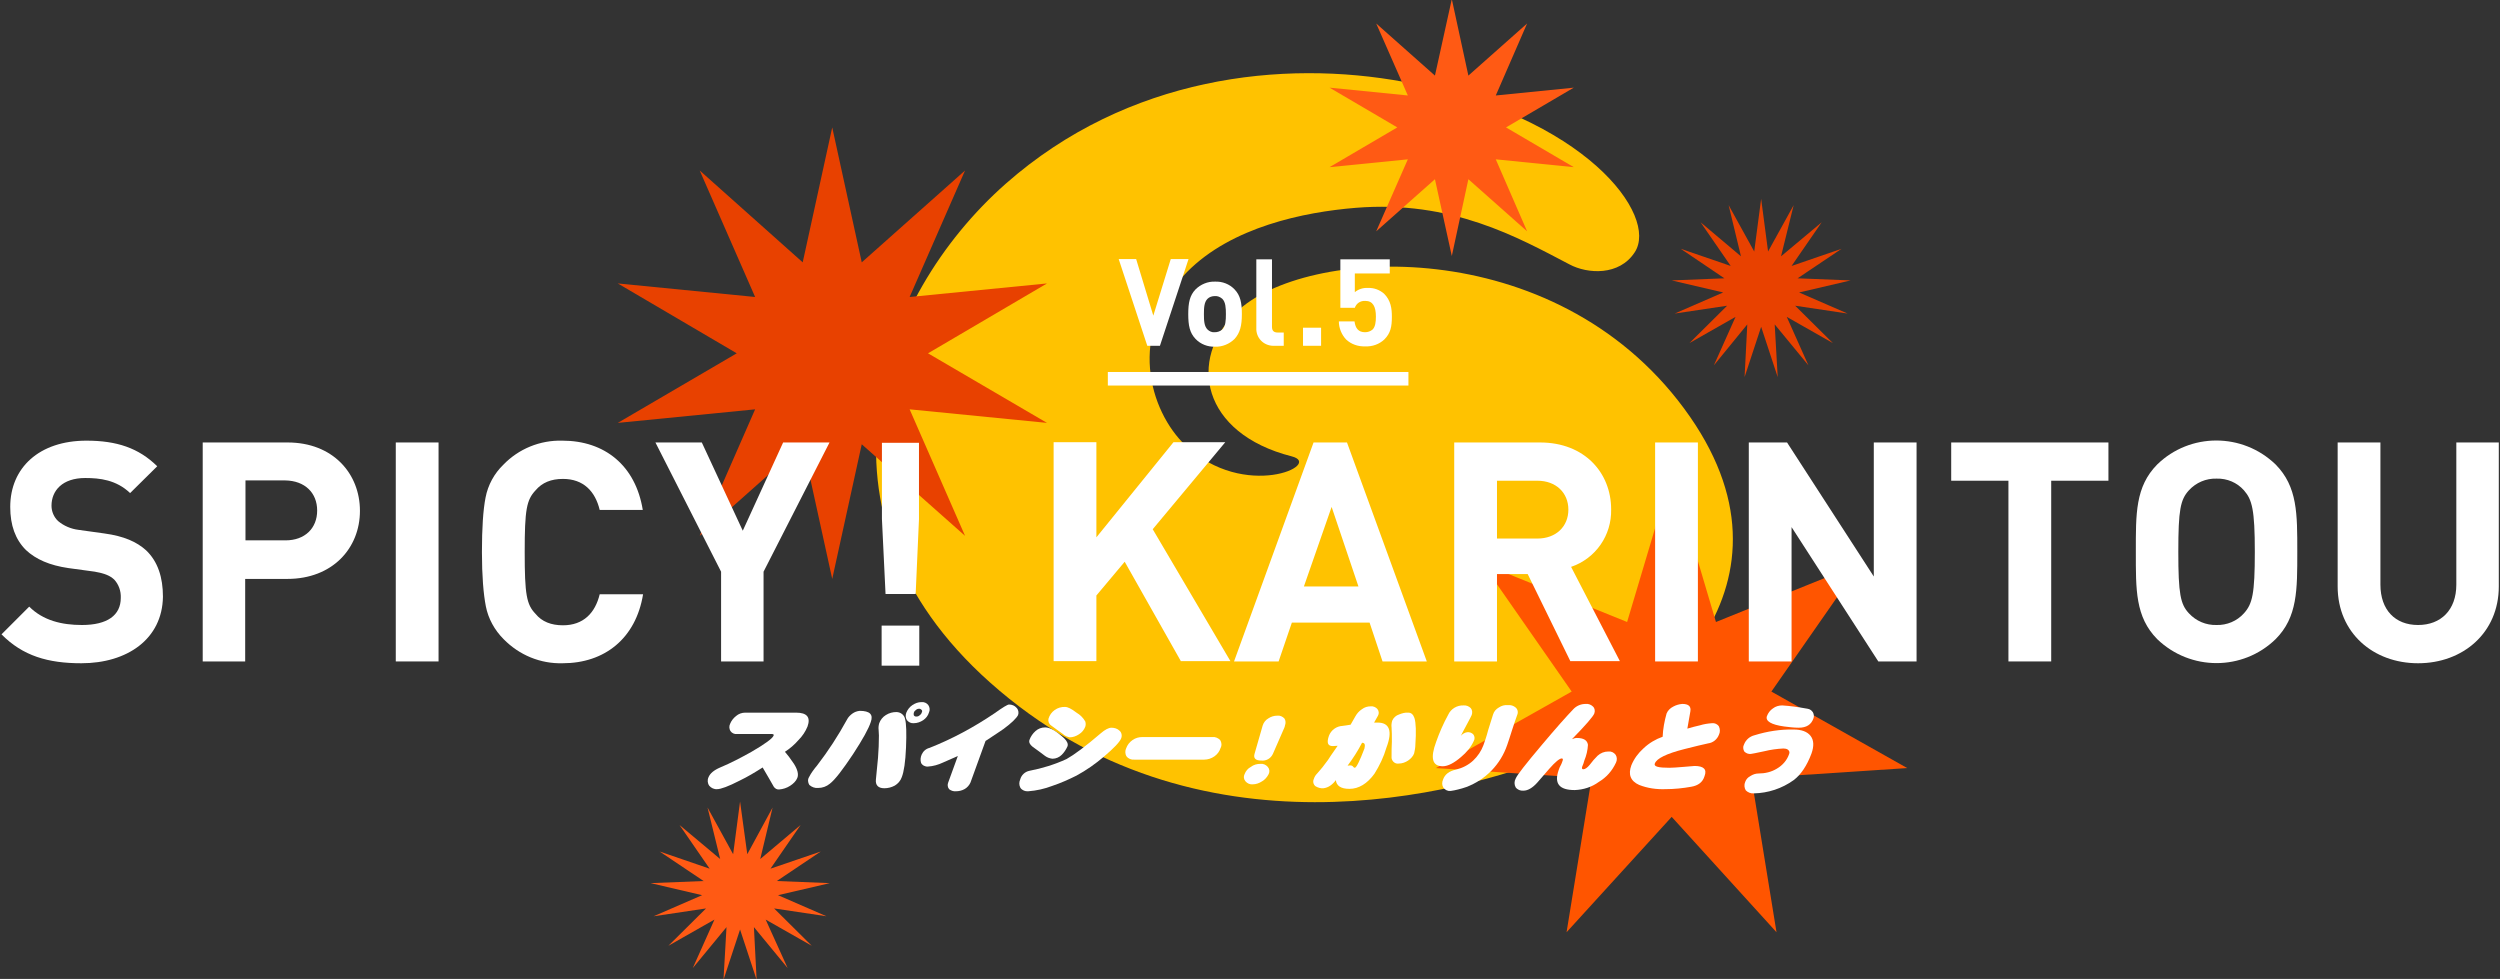 <?xml version="1.0" encoding="utf-8"?>
<!-- Generator: Adobe Illustrator 25.2.3, SVG Export Plug-In . SVG Version: 6.00 Build 0)  -->
<svg version="1.1" id="色" xmlns="http://www.w3.org/2000/svg" xmlns:xlink="http://www.w3.org/1999/xlink" x="0px" y="0px"
	 viewBox="0 0 830 325" style="enable-background:new 0 0 830 325;" xml:space="preserve">
<rect x="0" y="0" width="830" height="325" fill="#333333" stroke="none"/>
<style type="text/css">
	.st0{fill:#FFFFFF;}
	.st1{fill:#FFC200;}
	.st2{fill:#E84100;}
	.st3{fill:#FF5A14;}
	.st4{fill:#FF5500;}
</style>
<path class="st0" d="M27,220.2c-11,0-19.4-2.4-26.5-9.6l9.2-9.2c4.6,4.6,10.8,6.1,17.5,6.1c8.4,0,12.9-3.2,12.9-9
	c0.1-2.3-0.7-4.5-2.2-6.1c-1.4-1.3-3.1-2-6.4-2.6l-8.8-1.2c-6.2-0.9-10.8-2.9-14.1-6c-3.5-3.5-5.2-8.2-5.2-14.3c0-13,9.6-22,25.3-22
	c10,0,17.3,2.4,23.5,8.5l-9,8.9c-4.6-4.4-10.1-5-14.9-5c-7.6,0-11.2,4.2-11.2,9.2c0,1.9,0.8,3.8,2.2,5.1c1.9,1.6,4.3,2.6,6.7,2.9
	l8.6,1.2c6.6,0.9,10.8,2.8,13.9,5.6c3.9,3.7,5.6,9,5.6,15.4C53.9,212.2,42.2,220.2,27,220.2z"/>
<g>
	<path class="st1" d="M466.2,27.2c-40.3-7.5-91.8-1.9-132.3,33.8c-42.5,37.5-68.3,109.3-5.3,165.5c68.4,61,156.5,37.1,188.2,24.3
		s85.7-56.5,42.3-115.2s-126.1-53.8-148.6-32c-16.4,15.9-11.5,40.3,18.3,47.9c10.8,2.7-15.6,14.9-35.2-3.6
		c-12-11.4-19.6-37.2,0.5-57.6c14.8-15,38.9-19.9,56-21.3c31.9-2.6,53.8,9.8,71,18.8c6,3.2,16.5,3.8,21.6-4
		C550.8,71.6,526.3,38.4,466.2,27.2z"/>
	<polygon class="st2" points="276.3,42.3 286.1,87.1 320.4,56.6 302,98.6 347.6,94.1 308.1,117.3 347.6,140.4 302,135.9 
		320.4,177.9 286.1,147.5 276.3,192.2 266.5,147.5 232.3,177.9 250.7,135.9 205.1,140.4 244.6,117.3 205.1,94.1 250.7,98.6 
		232.3,56.6 266.5,87.1 	"/>
	<polygon class="st3" points="482,-0.3 487.5,25.1 507,7.8 496.6,31.7 522.5,29.1 500,42.3 522.5,55.5 496.6,52.9 507,76.8 
		487.5,59.5 482,85 476.4,59.5 456.9,76.8 467.4,52.9 441.4,55.5 463.9,42.3 441.4,29.1 467.4,31.7 456.9,7.8 476.4,25.1 	"/>
	<polygon class="st4" points="555,156.9 569.7,206.5 617.7,187.1 588.1,229.6 633.2,255 581.5,258.4 589.8,309.5 555,271.2 
		520.1,309.5 528.4,258.4 476.7,255 521.8,229.6 492.2,187.1 540.2,206.5 	"/>
	<path class="st0" d="M95.4,192.2h-14v27.4H67.3v-72.7h28.2c15,0,24,10.3,24,22.7S110.4,192.2,95.4,192.2z M94.7,159.5H81.5v19.9
		h13.3c6.4,0,10.5-4,10.5-9.9S101.2,159.6,94.7,159.5L94.7,159.5z"/>
	<path class="st0" d="M131.4,219.6v-72.7h14.2v72.7H131.4z"/>
	<path class="st0" d="M186.8,220.2c-7.4,0.2-14.4-2.7-19.6-8c-3-3-5.1-6.8-5.9-10.9c-0.8-4.1-1.3-10.1-1.3-18c0-8,0.4-14,1.2-18.1
		c0.8-4.2,2.9-8,5.9-10.9c5.1-5.3,12.2-8.2,19.6-8c14,0,24.3,8.2,26.7,23h-14.3c-1.5-6.2-5.4-10.3-12.2-10.3c-3.9,0-6.9,1.2-9.1,3.8
		c-3,3.2-3.6,6.4-3.6,20.5s0.6,17.4,3.6,20.5c2.1,2.6,5.2,3.8,9.1,3.8c6.8,0,10.7-4.1,12.2-10.3h14.4
		C211.1,212,200.7,220.2,186.8,220.2z"/>
	<path class="st0" d="M253.5,189.8v29.8h-14.1v-29.8l-21.8-42.9H233l13.6,29.3l13.4-29.3h15.4L253.5,189.8z"/>
	<path class="st0" d="M305.2,207.7V221h-12.5v-13.3L305.2,207.7z M305.1,147v25.4l-1.1,24.8h-10l-1.2-24.9V147H305.1z"/>
	<path class="st0" d="M392.1,219.6l-18.7-33.1l-9.4,11.2v21.8h-14.2v-72.7H364v31.6l25.6-31.6h17.2l-24.1,28.9l25.8,43.8H392.1z"/>
	<path class="st0" d="M459,219.6l-4.3-12.9h-25.8l-4.4,12.9h-14.8l26.4-72.7h11.1l26.5,72.7H459z M442.1,168.3l-9.2,26.4H451
		L442.1,168.3z"/>
	<path class="st0" d="M521.4,219.6l-14.2-29H497v29h-14.2v-72.7h28.5c14.8,0,23.6,10.1,23.6,22.2c0.2,8.6-5.1,16.3-13.3,19.1
		l16.2,31.3H521.4z M510.4,159.6H497v19.2h13.4c6.2,0,10.3-4,10.3-9.6S516.6,159.6,510.4,159.6L510.4,159.6z"/>
	<path class="st0" d="M549.5,219.6v-72.7h14.2v72.7H549.5z"/>
	<path class="st0" d="M623.6,219.6L594.8,175v44.6h-14.2v-72.7h12.7l28.8,44.5v-44.5h14.2v72.7H623.6z"/>
	<path class="st0" d="M681,159.6v60h-14.2v-60h-19v-12.7H700v12.7H681z"/>
	<path class="st0" d="M755.5,212.2c-10.9,10.6-28.3,10.6-39.3,0c-7.3-7.4-7.1-16.4-7.1-29s-0.2-21.6,7.1-29
		c10.9-10.6,28.3-10.6,39.3,0c7.3,7.4,7.2,16.4,7.2,29S762.8,204.9,755.5,212.2z M745,162.8c-2.3-2.6-5.6-4-9.1-3.9
		c-3.5-0.1-6.8,1.3-9.2,3.9c-2.8,3.1-3.5,6.4-3.5,20.4s0.7,17.4,3.5,20.4c2.4,2.6,5.7,4,9.2,3.9c3.4,0.1,6.8-1.3,9.1-3.9
		c2.8-3.1,3.6-6.4,3.6-20.4S747.7,165.9,745,162.8z"/>
	<path class="st0" d="M802.8,220.2c-14.9,0-26.7-10.1-26.7-25.5v-47.8h14.2v47.2c0,8.4,4.9,13.4,12.5,13.4s12.7-5,12.7-13.4v-47.2
		h14.1v47.8C829.6,210.1,817.7,220.2,802.8,220.2z"/>
	<polygon class="st2" points="584.7,66 587,83.5 595.5,68.1 591.3,85.1 604.8,73.8 594.8,88.3 611.4,82.6 596.8,92.4 614.4,93.1 
		597.3,97.1 613.4,104.1 596,101.5 608.5,113.9 593.2,105.2 600.4,121.3 589.2,107.7 590.2,125.2 584.7,108.5 579.2,125.2 
		580.1,107.7 569,121.3 576.2,105.2 560.9,113.9 573.4,101.5 556,104.1 572.1,97.1 555,93.1 572.5,92.4 558,82.6 574.6,88.3 
		564.6,73.8 578,85.1 573.9,68.1 582.4,83.5 	"/>
	<polygon class="st3" points="245.7,266.1 248.1,283.6 256.5,268.1 252.4,285.2 265.8,273.9 255.8,288.4 272.5,282.7 257.9,292.5 
		275.5,293.2 258.3,297.2 274.4,304.2 257,301.6 269.5,314 254.2,305.3 261.5,321.4 250.3,307.8 251.2,325.3 245.7,308.6 
		240.2,325.3 241.2,307.8 230,321.4 237.2,305.3 221.9,314 234.4,301.6 217,304.2 233.1,297.2 216,293.2 233.6,292.5 219,282.7 
		235.6,288.4 225.6,273.9 239.1,285.2 234.9,268.1 243.4,283.6 	"/>
	<path class="st0" d="M262.3,260.9c-1.1,0.7-2.3,1.1-3.6,1.2c-0.7,0.1-1.4-0.3-1.8-0.9c-0.8-1.5-2.1-3.6-3.7-6.4
		c-2.5,1.6-5,3.1-7.7,4.4c-3.7,1.9-6.2,2.8-7.4,2.8c-1,0.1-2-0.4-2.6-1.1c-0.6-0.8-0.7-1.9-0.3-2.8c0.5-1.3,1.8-2.4,3.9-3.3
		c3.6-1.5,7-3.3,10.4-5.2c4.5-2.6,6.9-4.4,7.3-5.3c0.2-0.4,0-0.6-0.5-0.6h-11.6c-0.9,0.1-1.7-0.3-2.2-1c-0.4-0.7-0.5-1.6-0.1-2.4
		c0.4-1,1.1-1.9,2-2.6c0.8-0.7,1.9-1.1,3-1.1h16.9c3.6,0,4.9,1.5,3.8,4.6c-0.7,1.7-1.7,3.2-3,4.5c-1.3,1.5-2.8,2.8-4.5,3.9
		c0.8,0.9,1.8,2.2,3,4c1.2,1.9,1.6,3.5,1.1,4.7C264.3,259.3,263.4,260.2,262.3,260.9z"/>
	<path class="st0" d="M283.2,250.4c-3.4,5.1-5.9,8.4-7.7,9.8c-1.1,0.9-2.4,1.4-3.9,1.4c-1.1,0.1-2.1-0.3-2.9-1
		c-0.5-0.8-0.6-1.8-0.1-2.6c0.7-1.4,1.7-2.7,2.7-3.9c3.7-4.8,7-9.9,9.9-15.2c0.4-0.8,1.1-1.5,1.8-2c0.7-0.5,1.5-0.8,2.4-0.9
		c3.4,0,4.6,1.2,3.7,3.7C288.4,241.9,286.4,245.5,283.2,250.4z M297.1,260.8c-1.1,0.6-2.3,0.9-3.5,0.9c-2,0-3-1-2.8-2.9l0.7-7.2
		c0.2-2.5,0.3-5,0.3-7.4c0-0.6-0.1-1.3-0.1-1.9c-0.1-0.7,0-1.5,0.2-2.2c0.4-1.1,1.2-2.1,2.2-2.7c1.1-0.7,2.3-1,3.5-1
		c1.4,0,2.7,1,2.9,2.4c0.4,1.5,0.5,4.6,0.3,9.4s-0.7,8-1.4,9.8C299,259.2,298.1,260.2,297.1,260.8z M306.5,239.1c-0.9,0.6-2,1-3.1,1
		c-0.9,0.1-1.7-0.3-2.3-1c-0.5-0.8-0.5-1.7-0.2-2.5c0.4-1,1.1-1.9,2-2.5c0.9-0.6,1.9-1,3-1c0.9-0.1,1.8,0.3,2.3,1
		c0.5,0.7,0.6,1.7,0.2,2.5C308.1,237.6,307.4,238.5,306.5,239.1z M306,235.7c-0.2-0.2-0.5-0.4-0.8-0.4c-0.4,0-0.8,0.1-1.1,0.4
		c-0.3,0.2-0.6,0.5-0.7,0.9c-0.1,0.3-0.1,0.6,0,0.9c0.2,0.3,0.5,0.4,0.8,0.4c0.4,0,0.8-0.1,1.1-0.4c0.3-0.2,0.6-0.5,0.7-0.9
		C306.2,236.3,306.2,235.9,306,235.7z"/>
	<path class="st0" d="M333.2,242c-0.9,0.6-2.9,2-6,4l-5,13.8c-0.4,0.9-1.1,1.7-2,2.2c-0.9,0.5-1.9,0.7-2.8,0.7
		c-0.8,0.1-1.7-0.2-2.3-0.7c-0.5-0.6-0.6-1.5-0.3-2.2l3.2-8.8l-5,2.2c-1.5,0.7-3.2,1.2-4.9,1.3c-0.9,0.1-1.9-0.4-2.3-1.2
		c-0.3-0.9-0.2-1.9,0.2-2.8c0.5-1.1,1.4-1.9,2.6-2.2c7.6-3,14.8-6.9,21.6-11.5c2.8-2,4.3-2.9,4.8-2.9c1,0,1.9,0.4,2.5,1.1
		c0.6,0.6,0.8,1.6,0.5,2.4C337.5,238.4,335.9,240,333.2,242z"/>
	<path class="st0" d="M366.5,251.2c-2.8,2.4-5.8,4.5-9.1,6.3c-2.6,1.3-5.3,2.5-8,3.4c-2.6,1-5.3,1.6-8,1.8c-1,0.1-2-0.3-2.6-1.1
		c-0.5-0.9-0.5-1.9-0.1-2.8c0.4-1.5,1.6-2.6,3.1-2.9c4.2-0.8,8.4-2.1,12.3-3.9c2.5-1.4,6.3-4.2,11.3-8.5c1.5-1.3,2.7-1.9,3.6-1.9
		c1,0,2,0.3,2.7,1c0.7,0.6,0.9,1.7,0.5,2.6C371.7,246.4,369.8,248.4,366.5,251.2z M352.5,250.6c-0.8,0.8-1.9,1.3-3.1,1.3
		c-0.9-0.1-1.7-0.4-2.4-0.9l-2-1.5c-0.5-0.4-1.3-0.9-2.2-1.6s-1.3-1.5-1-2.3c0.4-1.1,1.1-2.1,2-2.9c0.9-0.8,2-1.2,3.2-1.2
		c1.6,0,3.7,1.2,6.3,3.6c1,1,1.4,1.9,1.1,2.7C353.9,248.9,353.3,249.8,352.5,250.6L352.5,250.6z M358.2,243.8c-0.9,0.6-2,1-3.1,1
		c-0.8-0.2-1.6-0.5-2.2-1.1c-0.9-0.6-2.2-1.6-4-2.9c-0.7-0.5-1-1.4-0.8-2.2c0.7-2.4,3-4,5.5-3.9c0.9,0,2.1,0.6,3.8,1.9
		c1.2,0.7,2.2,1.7,2.9,2.9c0.2,0.6,0.2,1.2,0,1.8C359.9,242.3,359.2,243.2,358.2,243.8L358.2,243.8z"/>
	<path class="st0" d="M403.2,251.1c-1,0.7-2.2,1.1-3.4,1.1h-23.2c-1,0.1-2-0.3-2.6-1.1c-0.5-0.8-0.5-1.9-0.1-2.7
		c0.4-1.1,1.1-2,2.1-2.7c1-0.7,2.1-1,3.3-1h23.2c1-0.1,1.9,0.3,2.6,1c0.5,0.8,0.6,1.8,0.1,2.7C404.9,249.4,404.2,250.4,403.2,251.1z
		"/>
	<path class="st0" d="M419,259.4c-0.9,0.6-2,1-3.1,1c-0.9,0.1-1.8-0.3-2.4-1c-0.6-0.7-0.7-1.6-0.3-2.4c0.4-1,1.1-1.9,2.1-2.4
		c0.9-0.7,2-1,3.2-1c0.9-0.1,1.8,0.3,2.4,1c0.6,0.7,0.7,1.6,0.3,2.4C420.7,258,419.9,258.9,419,259.4z M426.4,241.6l-3.8,8.7
		c-0.7,1.5-2.2,2.4-3.9,2.2c-1.9,0-2.6-0.8-2.2-2.2l2.5-8.7c0.1-0.2,0.1-0.5,0.2-0.7c0.3-1,1-1.9,1.9-2.4c0.9-0.6,1.9-0.9,3-0.9
		c0.9-0.1,1.7,0.3,2.3,0.9c0.5,0.7,0.5,1.6,0.2,2.4C426.6,241.1,426.5,241.3,426.4,241.6L426.4,241.6z"/>
	<path class="st0" d="M456.3,256.9c-2.4,3.3-5.2,5-8.3,5c-2.8,0-4.3-1-4.5-2.9c-0.5,0.7-1.1,1.3-1.8,1.8c-0.7,0.5-1.5,0.8-2.3,0.9
		c-0.9,0.1-1.9-0.2-2.7-0.7c-0.7-0.6-0.9-1.6-0.5-2.4c0.2-0.7,0.6-1.3,1.1-1.8c1.1-1.2,2.4-2.8,3.6-4.5c0.2-0.3,1.2-1.9,3.2-4.7
		l-1.6,0.1c-1.7,0-2.1-1.1-1.3-3.4c0.7-1.9,2.5-3.2,4.5-3.3c0.7-0.1,1.6-0.2,2.7-0.4l1.6-2.8c0.5-0.9,1.2-1.7,2.1-2.3
		c0.9-0.7,1.9-1,3-1c0.8-0.1,1.7,0.3,2.2,0.9c0.5,0.6,0.6,1.5,0.2,2.2l-1.3,2.3h1.2c3.9,0,5,2.8,2.9,8.3
		C459.4,251.3,458,254.2,456.3,256.9z M452.2,246.6c-1.4,2.7-3,5.2-4.8,7.6l0.9-0.1c0.3,0,0.7,0.1,0.9,0.4c0.2,0.3,0.4,0.4,0.6,0.4
		c0.5,0,1.6-2.2,3.2-6.4C453.3,247.2,453.1,246.6,452.2,246.6L452.2,246.6z M467.5,252.5c-0.9,0.6-2,1-3.1,1
		c-1.1,0.2-2.2-0.6-2.4-1.8c0-0.2,0-0.5,0-0.7c0-1.6,0-3.1,0.1-4.7c0-2,0-3.5-0.1-4.8c-0.1-0.7,0-1.5,0.2-2.2c0.4-1,1.3-1.8,2.3-2.1
		c1-0.4,2-0.7,3.1-0.6c0.9,0,1.6,0.6,2,1.8c0.5,1.6,0.6,4.6,0.3,8.9c0,0.9-0.2,1.9-0.4,2.8C469.2,251,468.4,251.9,467.5,252.5
		L467.5,252.5z"/>
	<path class="st0" d="M485.1,251.3c-2.3,2-4.4,3.1-6.1,3.1c-3.5,0-4.2-2.7-2.2-8.1c1.1-3.1,2.4-6.1,4-9c0.9-2,3-3.2,5.1-3.1
		c0.9-0.1,1.8,0.3,2.4,0.9c0.5,0.6,0.6,1.5,0.3,2.3c-0.1,0.3-0.7,1.4-1.6,3.1c-1.1,2.1-1.8,3.3-2,3.8c0.5-0.6,1.3-1.1,2.1-1.2
		c0.8-0.1,1.6,0.2,2.1,0.8c0.4,0.6,0.5,1.4,0.1,2.1C488.4,248,486.9,249.8,485.1,251.3z M486.8,261.3c-0.9,0.3-1.8,0.6-2.7,0.8
		c-0.8,0.2-1.7,0.4-2.5,0.5c-0.9,0.1-1.8-0.3-2.4-1.1c-0.5-0.8-0.5-1.8-0.1-2.7c0.6-1.7,2-2.8,4.3-3.3c2.1-0.5,4.1-1.5,5.7-3
		c1.5-1.4,2.7-3.2,3.4-5.1c0.4-1.1,1-2.8,1.6-5.1c0.7-2.2,1.2-3.9,1.6-5.1c0.3-1,1-1.8,1.9-2.3c0.9-0.6,1.9-0.9,3-0.8
		c1-0.1,1.9,0.2,2.6,0.8c0.7,0.6,0.9,1.6,0.5,2.5c-0.4,1.1-1,2.8-1.7,5s-1.2,3.8-1.6,4.9C498.2,253.8,493.2,258.9,486.8,261.3
		L486.8,261.3z"/>
	<path class="st0" d="M530.8,259.6c-2.3,1.7-5.1,2.6-8,2.7c-5.2,0-6.9-2.2-5.3-6.7c0.1-0.2,0.2-0.7,0.6-1.4s0.5-1.2,0.6-1.4
		c0.3-0.7,0.2-1-0.2-1c-0.7,0-2.1,1.1-4.2,3.5c-1.3,1.5-2.6,3-3.9,4.5c-1.6,1.8-3.2,2.7-4.6,2.7c-1,0.1-2-0.3-2.6-1.1
		c-0.5-0.9-0.5-2,0-2.9c0.4-1.1,3.3-4.8,8.7-11.2c4.7-5.6,8.2-9.5,10.4-11.8c1.1-1.2,2.6-1.8,4.2-1.8c0.9-0.1,1.8,0.3,2.4,0.9
		c0.6,0.6,0.7,1.5,0.4,2.3c-0.4,1-2.8,3.8-7.4,8.5c0.5-0.2,1.1-0.4,1.6-0.4c2.3,0,3.5,0.8,3.7,2.3c-0.1,1.8-0.5,3.5-1.2,5.2l-0.3,1
		c-0.2,0.5-0.3,0.8-0.4,1c-0.2,0.6-0.1,0.9,0.4,0.9s1.3-0.5,2.1-1.5c0.8-1.1,1.7-2.1,2.6-3c1-0.9,2.2-1.4,3.6-1.4
		c0.9-0.1,1.8,0.3,2.4,1.1c0.5,0.8,0.5,1.8,0.1,2.6C535.2,256,533.3,258.1,530.8,259.6z"/>
	<path class="st0" d="M561.5,261.2c-2.8,0.5-5.7,0.8-8.6,0.8c-3,0.1-5.9-0.3-8.7-1.4c-2.9-1.3-3.7-3.5-2.6-6.5
		c0.9-2.2,2.3-4.1,4.1-5.7c1.8-1.7,4-3,6.3-3.8c0.1-2.6,0.6-5.2,1.3-7.7c0.4-1,1.2-1.8,2.2-2.3c0.9-0.5,1.9-0.8,3-0.9
		c2.1,0,3,0.8,2.7,2.5l-1,5.7c1.4-0.4,2.8-0.8,4.2-1.1c1.3-0.4,2.6-0.6,4-0.7c0.9-0.1,1.8,0.3,2.3,1.1c0.4,0.9,0.4,1.9,0,2.7
		c-0.6,1.6-2,2.7-3.6,2.9c-1.8,0.4-4.4,1-7.9,1.9c-5.9,1.5-9.2,3.1-9.8,4.8c-0.4,1,1.2,1.4,4.8,1.4c1,0,2.5-0.1,4.8-0.3
		s3.4-0.3,3.6-0.3c3,0,4.2,1.1,3.3,3.4C565.3,259.7,563.8,260.8,561.5,261.2z"/>
	<path class="st0" d="M595.5,259c-3.9,2.8-8.5,4.3-13.2,4.4c-1,0.1-2-0.3-2.7-1c-0.5-0.8-0.6-1.9-0.2-2.8c0.3-0.9,1-1.6,1.8-2
		c0.8-0.5,1.7-0.8,2.6-0.8c2.2,0,4.3-0.5,6.1-1.6c1.9-1.1,3.4-2.8,4.1-4.9c0.2-0.5,0.1-1-0.4-1.4c-0.4-0.3-1-0.4-1.5-0.4
		c-2.1,0.1-4.3,0.4-6.3,0.9c-2.8,0.6-4.3,0.9-4.5,0.9c-0.8,0.1-1.6-0.2-2.2-0.8c-0.4-0.7-0.5-1.6-0.1-2.3c0.6-1.6,1.9-2.7,3.5-3.1
		c4.2-1.3,8.6-2,13-1.9c2.6,0,4.5,0.7,5.6,2.1s1.2,3.4,0.3,5.9C599.9,254.2,597.9,257.2,595.5,259z M597.2,241.6
		c-1.6,0-3.2-0.2-4.8-0.4c-4.4-0.6-6.3-1.8-5.8-3.4c0.4-1.1,1.1-2,2-2.6c0.9-0.7,2-1,3.1-1c1.3,0.1,2.7,0.2,4,0.4
		c1,0.1,2.5,0.4,4.4,0.7c0.8,0.1,1.4,0.6,1.8,1.2c0.3,0.6,0.4,1.3,0.2,1.9C601.4,240.6,599.7,241.6,597.2,241.6L597.2,241.6z"/>
	<path class="st0" d="M385.1,114.8h-4.2l-9.5-28.8h5.8l5.7,18.8l5.8-18.8h5.9L385.1,114.8z"/>
	<path class="st0" d="M409.9,112.5c-1.7,1.7-4.1,2.7-6.5,2.6c-2.4,0.1-4.8-0.8-6.5-2.6c-1.9-2-2.4-4.4-2.4-8.2s0.5-6.2,2.4-8.2
		c1.7-1.7,4.1-2.7,6.5-2.6c2.4-0.1,4.8,0.8,6.5,2.6c1.9,2,2.4,4.4,2.4,8.2S411.7,110.5,409.9,112.5z M405.8,99.2
		c-0.7-0.6-1.6-1-2.5-0.9c-0.9,0-1.8,0.3-2.4,0.9c-1.1,1.1-1.2,2.9-1.2,5.1s0.1,4,1.2,5.1c0.6,0.6,1.5,1,2.4,0.9
		c0.9,0,1.8-0.3,2.5-0.9c1.1-1.1,1.2-3,1.2-5.1S406.9,100.3,405.8,99.2L405.8,99.2z"/>
	<path class="st0" d="M423.2,114.8c-3.2,0.2-5.9-2.1-6.1-5.3c0-0.2,0-0.5,0-0.7V86.1h5.2v22.4c0,1.2,0.5,1.9,1.9,1.9h2v4.4H423.2z"
		/>
	<path class="st0" d="M432.6,114.8v-6h6v6H432.6z"/>
	<path class="st0" d="M459.6,112.7c-1.7,1.6-4,2.4-6.3,2.3c-2.4,0.1-4.7-0.7-6.4-2.3c-1.5-1.6-2.4-3.8-2.4-6h5.2
		c0.3,2.3,1.3,3.6,3.5,3.6c0.9,0,1.8-0.3,2.5-0.9c0.9-0.9,1.1-2.5,1.1-4.3c0-3.3-1-5.2-3.5-5.2c-1.6-0.1-3,0.8-3.5,2.3h-4.8V86.1
		h16.4v4.7h-11.6V97c1.2-1,2.8-1.5,4.3-1.4c2-0.1,3.9,0.6,5.4,1.9c2.3,2.3,2.6,5,2.6,7.7C462.1,108.4,461.7,110.6,459.6,112.7z"/>
	<rect x="367.8" y="123.5" class="st0" width="99.8" height="4.5"/>
</g>
</svg>
